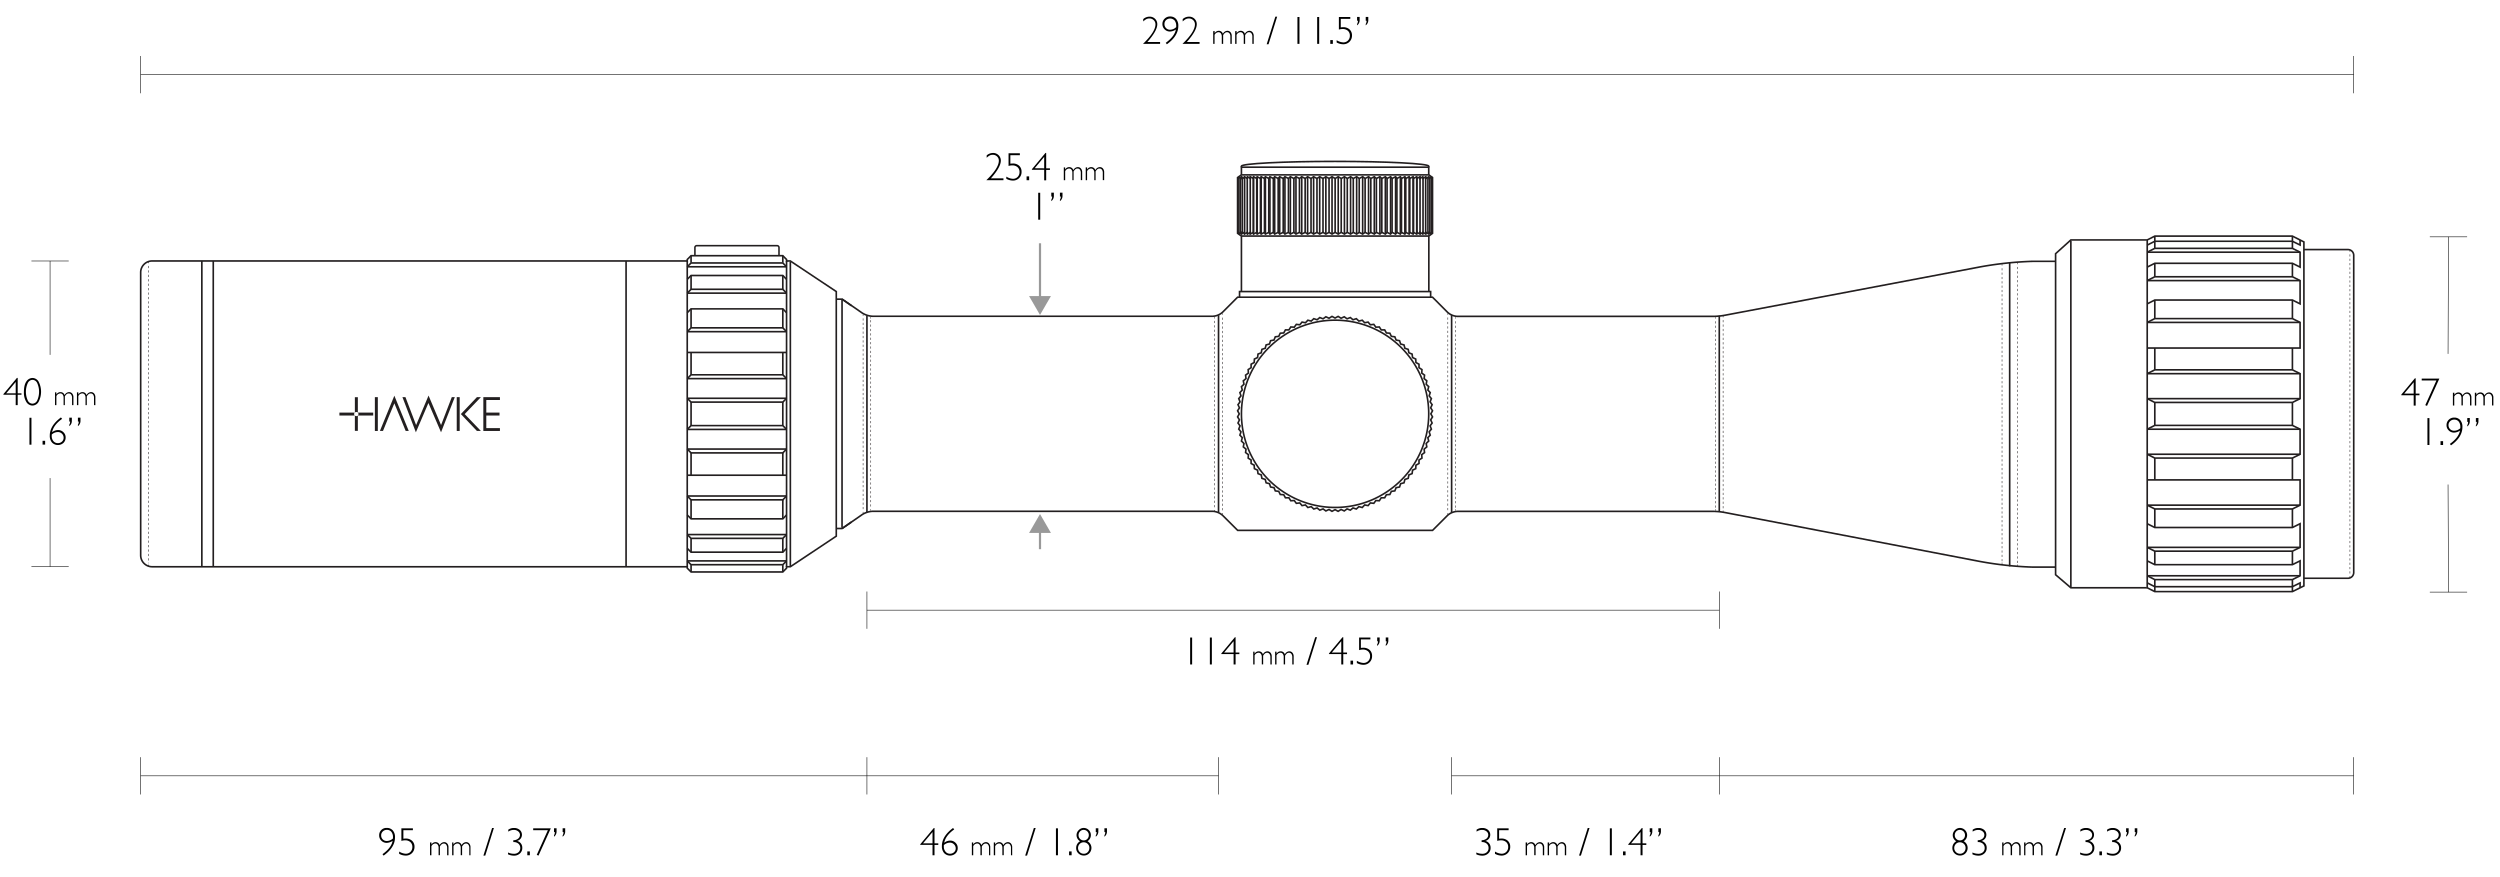<?xml version="1.0" encoding="UTF-8"?>
<svg xmlns="http://www.w3.org/2000/svg" viewBox="0 0 1140 400">
  <defs>
    <style>.cls-1,.cls-10,.cls-11,.cls-12,.cls-13,.cls-14,.cls-15,.cls-16,.cls-17,.cls-2,.cls-3,.cls-4,.cls-5,.cls-6,.cls-7,.cls-9{fill:none;stroke-miterlimit:10;}.cls-1,.cls-10,.cls-11,.cls-12,.cls-13,.cls-14,.cls-15,.cls-2,.cls-3,.cls-4,.cls-5,.cls-6,.cls-7,.cls-9{stroke:#231f20;}.cls-1{stroke-width:0.75px;}.cls-10,.cls-11,.cls-12,.cls-13,.cls-14,.cls-15,.cls-16,.cls-2,.cls-3,.cls-4,.cls-5,.cls-6,.cls-7{stroke-width:0.25px;}.cls-3{stroke-dasharray:1.01 1.01;}.cls-4{stroke-dasharray:1 1;}.cls-5{stroke-dasharray:1.01 1.01;}.cls-6{stroke-dasharray:1 1;}.cls-7{stroke-dasharray:1 1;}.cls-8{fill:#231f20;}.cls-9{stroke-width:0.72px;}.cls-10{stroke-dasharray:1 1;}.cls-11{stroke-dasharray:1.01 1.01;}.cls-12{stroke-dasharray:1.01 1.01;}.cls-13{stroke-dasharray:1 1;}.cls-14{stroke-dasharray:0.99 0.99;}.cls-15{stroke-dasharray:0.99 0.99;}.cls-16{stroke:#000;}.cls-17{stroke:#999;}.cls-18{fill:#999;}</style>
  </defs>
  <title>Riflescope_Vantage_AO_2-7x32</title>
  <g id="SCOPE">
    <polyline class="cls-1" points="653.23 81.51 652.99 81.38 652.6 80.91 651.63 81.38 651.54 80.6 650.27 81.38 650.16 80.6 648.9 81.38 648.8 80.6 647.53 81.38 647.53 80.6 646.13 81.38 646.02 80.6 644.57 81.38 644.36 80.6 642.87 81.38 642.56 80.6 641.03 81.38 640.62 80.6 639.07 81.38 638.56 80.6 636.99 81.38 636.39 80.6 634.79 81.38 634.1 80.6 632.5 81.38 631.72 80.6 630.11 81.38 629.24 80.6 627.63 81.38 626.68 80.6 625.09 81.38 624.06 80.6 622.48 81.38 621.37 80.6 619.81 81.38 618.63 80.6 617.1 81.38 615.86 80.6 614.36 81.38 613.06 80.6 611.6 81.38 610.23 80.6 608.82 81.38 607.41 80.6 606.05 81.38 604.59 80.6 603.29 81.38 601.78 80.6 600.54 81.38 599.01 80.6 597.83 81.38 596.27 80.6 595.17 81.38 593.59 80.6 592.55 81.38 590.96 80.6 590.01 81.38 588.4 80.6 587.53 81.38 585.93 80.6 585.14 81.38 583.54 80.6 582.85 81.38 581.25 80.6 580.65 81.38 579.08 80.6 578.57 81.38 577.02 80.6 576.61 81.38 575.09 80.6 574.77 81.38 573.28 80.6 573.07 81.38 571.62 80.6 571.51 81.38 570.11 80.6 570.11 81.38 568.84 80.6 568.75 81.38 567.48 80.6 567.37 81.38 566.1 80.6 566.01 81.38 565.04 80.91 564.65 81.38 564.34 81.51"></polyline>
    <polyline class="cls-1" points="564.34 105.83 564.65 105.96 565.04 106.43 566.01 105.96 566.1 106.73 567.37 105.96 567.48 106.73 568.75 105.96 568.84 106.73 570.11 105.96 570.11 106.73 571.51 105.96 571.62 106.73 573.07 105.96 573.28 106.73 574.77 105.96 575.09 106.73 576.61 105.96 577.02 106.73 578.57 105.96 579.08 106.73 580.65 105.96 581.25 106.73 582.85 105.96 583.54 106.73 585.14 105.96 585.93 106.73 587.53 105.96 588.4 106.73 590.01 105.96 590.96 106.73 592.55 105.96 593.59 106.73 595.17 105.96 596.27 106.73 597.83 105.96 599.01 106.73 600.54 105.96 601.78 106.73 603.29 105.96 604.59 106.73 606.05 105.96 607.41 106.73 608.82 105.96 610.23 106.73 611.6 105.96 613.06 106.73 614.36 105.96 615.86 106.73 617.1 105.96 618.63 106.73 619.81 105.96 621.37 106.73 622.48 105.96 624.06 106.73 625.09 105.96 626.68 106.73 627.63 105.96 629.24 106.73 630.11 105.96 631.72 106.73 632.5 105.96 634.1 106.73 634.79 105.96 636.39 106.73 636.99 105.96 638.56 106.73 639.07 105.96 640.62 106.73 641.03 105.96 642.56 106.73 642.87 105.96 644.36 106.73 644.57 105.96 646.02 106.73 646.13 105.96 647.53 106.73 647.53 105.96 648.8 106.73 648.9 105.96 650.16 106.73 650.27 105.96 651.54 106.73 651.63 105.96 652.6 106.43 652.99 105.96 653.23 105.83"></polyline>
    <line class="cls-1" x1="610.23" y1="80.6" x2="610.23" y2="106.73"></line>
    <line class="cls-1" x1="613.06" y1="80.6" x2="613.06" y2="106.73"></line>
    <line class="cls-1" x1="615.86" y1="80.6" x2="615.86" y2="106.73"></line>
    <line class="cls-1" x1="618.63" y1="80.6" x2="618.63" y2="106.73"></line>
    <line class="cls-1" x1="621.37" y1="80.6" x2="621.37" y2="106.73"></line>
    <line class="cls-1" x1="624.06" y1="80.6" x2="624.06" y2="106.73"></line>
    <line class="cls-1" x1="626.68" y1="80.6" x2="626.68" y2="106.73"></line>
    <line class="cls-1" x1="629.24" y1="80.6" x2="629.24" y2="106.73"></line>
    <line class="cls-1" x1="631.72" y1="80.6" x2="631.72" y2="106.73"></line>
    <line class="cls-1" x1="634.1" y1="80.6" x2="634.1" y2="106.73"></line>
    <line class="cls-1" x1="638.56" y1="80.6" x2="638.56" y2="106.73"></line>
    <line class="cls-1" x1="640.62" y1="80.6" x2="640.62" y2="106.73"></line>
    <line class="cls-1" x1="642.56" y1="80.6" x2="642.56" y2="106.73"></line>
    <line class="cls-1" x1="644.36" y1="80.6" x2="644.36" y2="106.73"></line>
    <line class="cls-1" x1="646.02" y1="80.6" x2="646.02" y2="106.73"></line>
    <line class="cls-1" x1="647.53" y1="80.6" x2="647.53" y2="106.73"></line>
    <line class="cls-1" x1="648.9" y1="80.9" x2="648.9" y2="106.43"></line>
    <line class="cls-1" x1="650.1" y1="80.6" x2="650.1" y2="106.73"></line>
    <line class="cls-1" x1="651.14" y1="80.9" x2="651.14" y2="106.43"></line>
    <line class="cls-1" x1="652.01" y1="80.56" x2="652.01" y2="106.78"></line>
    <line class="cls-1" x1="652.72" y1="80.6" x2="652.72" y2="106.73"></line>
    <line class="cls-1" x1="636.39" y1="80.6" x2="636.39" y2="106.73"></line>
    <line class="cls-1" x1="608.82" y1="81.38" x2="608.82" y2="106"></line>
    <line class="cls-1" x1="611.6" y1="81.38" x2="611.6" y2="106"></line>
    <line class="cls-1" x1="614.36" y1="81.38" x2="614.36" y2="106"></line>
    <line class="cls-1" x1="617.1" y1="81.38" x2="617.1" y2="106"></line>
    <line class="cls-1" x1="619.81" y1="81.38" x2="619.81" y2="106"></line>
    <line class="cls-1" x1="622.49" y1="81.49" x2="622.49" y2="106.11"></line>
    <line class="cls-1" x1="625.09" y1="81.38" x2="625.09" y2="106"></line>
    <line class="cls-1" x1="627.63" y1="81.38" x2="627.63" y2="106"></line>
    <line class="cls-1" x1="630.11" y1="81.38" x2="630.11" y2="106"></line>
    <line class="cls-1" x1="632.5" y1="81.38" x2="632.5" y2="106"></line>
    <line class="cls-1" x1="634.79" y1="81.38" x2="634.79" y2="106"></line>
    <line class="cls-1" x1="636.99" y1="81.38" x2="636.99" y2="106"></line>
    <line class="cls-1" x1="639.07" y1="81.38" x2="639.07" y2="106"></line>
    <line class="cls-1" x1="641.03" y1="81.38" x2="641.03" y2="106"></line>
    <line class="cls-1" x1="642.87" y1="81.38" x2="642.87" y2="106"></line>
    <line class="cls-1" x1="644.57" y1="81.38" x2="644.57" y2="106"></line>
    <line class="cls-1" x1="646.13" y1="81.38" x2="646.13" y2="106"></line>
    <line class="cls-1" x1="607.41" y1="106.73" x2="607.41" y2="80.6"></line>
    <line class="cls-1" x1="604.59" y1="106.73" x2="604.59" y2="80.6"></line>
    <line class="cls-1" x1="601.78" y1="106.73" x2="601.78" y2="80.6"></line>
    <line class="cls-1" x1="599.01" y1="106.73" x2="599.01" y2="80.6"></line>
    <line class="cls-1" x1="596.27" y1="106.73" x2="596.27" y2="80.6"></line>
    <line class="cls-1" x1="593.59" y1="106.73" x2="593.59" y2="80.6"></line>
    <line class="cls-1" x1="590.96" y1="106.73" x2="590.96" y2="80.6"></line>
    <line class="cls-1" x1="588.4" y1="106.73" x2="588.4" y2="80.6"></line>
    <line class="cls-1" x1="585.93" y1="106.73" x2="585.93" y2="80.6"></line>
    <line class="cls-1" x1="583.54" y1="106.73" x2="583.54" y2="80.6"></line>
    <line class="cls-1" x1="579.08" y1="106.73" x2="579.08" y2="80.6"></line>
    <line class="cls-1" x1="577.02" y1="106.73" x2="577.02" y2="80.6"></line>
    <line class="cls-1" x1="575.08" y1="106.73" x2="575.08" y2="80.6"></line>
    <line class="cls-1" x1="573.28" y1="106.73" x2="573.28" y2="80.6"></line>
    <line class="cls-1" x1="571.62" y1="106.73" x2="571.62" y2="80.6"></line>
    <line class="cls-1" x1="570.11" y1="106.73" x2="570.11" y2="80.6"></line>
    <line class="cls-1" x1="568.75" y1="106.43" x2="568.75" y2="80.9"></line>
    <line class="cls-1" x1="567.54" y1="106.73" x2="567.54" y2="80.6"></line>
    <line class="cls-1" x1="566.5" y1="106.43" x2="566.5" y2="80.9"></line>
    <line class="cls-1" x1="565.63" y1="106.78" x2="565.63" y2="80.56"></line>
    <line class="cls-1" x1="564.93" y1="106.73" x2="564.93" y2="80.6"></line>
    <line class="cls-1" x1="581.25" y1="106.73" x2="581.25" y2="80.6"></line>
    <line class="cls-1" x1="606.05" y1="105.96" x2="606.05" y2="81.34"></line>
    <line class="cls-1" x1="603.29" y1="105.96" x2="603.29" y2="81.34"></line>
    <line class="cls-1" x1="600.54" y1="105.96" x2="600.54" y2="81.34"></line>
    <line class="cls-1" x1="597.83" y1="105.96" x2="597.83" y2="81.34"></line>
    <line class="cls-1" x1="595.15" y1="105.85" x2="595.15" y2="81.23"></line>
    <line class="cls-1" x1="592.55" y1="105.96" x2="592.55" y2="81.34"></line>
    <line class="cls-1" x1="590.01" y1="105.96" x2="590.01" y2="81.34"></line>
    <line class="cls-1" x1="587.53" y1="105.96" x2="587.53" y2="81.34"></line>
    <line class="cls-1" x1="585.15" y1="105.96" x2="585.15" y2="81.34"></line>
    <line class="cls-1" x1="582.85" y1="105.96" x2="582.85" y2="81.34"></line>
    <line class="cls-1" x1="580.65" y1="105.96" x2="580.65" y2="81.34"></line>
    <line class="cls-1" x1="578.57" y1="105.96" x2="578.57" y2="81.34"></line>
    <line class="cls-1" x1="576.61" y1="105.96" x2="576.61" y2="81.34"></line>
    <line class="cls-1" x1="574.77" y1="105.96" x2="574.77" y2="81.34"></line>
    <line class="cls-1" x1="573.07" y1="105.96" x2="573.07" y2="81.34"></line>
    <line class="cls-1" x1="571.51" y1="105.96" x2="571.51" y2="81.34"></line>
    <polyline class="cls-1" points="566.09 79.74 566.09 76.24 651.5 76.24 651.5 79.74"></polyline>
    <line class="cls-1" x1="566.09" y1="107.64" x2="651.62" y2="107.64"></line>
    <polyline class="cls-1" points="651.55 132.95 651.55 107.64 653.23 106.39 653.23 105.92 653.23 81.42 653.23 80.95 651.55 79.74 566.09 79.74 564.34 80.95 564.34 81.35 564.34 105.99 564.34 106.39 566.09 107.64 566.09 132.95"></polyline>
    <path class="cls-1" d="M651.5,188.72A42.7,42.7,0,1,1,608.8,146,42.71,42.71,0,0,1,651.5,188.72Z"></path>
    <polygon class="cls-1" points="608.79 145.03 610.18 144.28 611.53 145.12 612.97 144.45 614.26 145.38 615.75 144.8 616.97 145.81 618.49 145.32 619.65 146.41 621.19 146.02 622.28 147.17 623.85 146.88 624.87 148.1 626.45 147.91 627.39 149.19 628.97 149.1 629.83 150.44 631.42 150.44 632.2 151.83 633.78 151.94 634.46 153.38 636.04 153.58 636.63 155.06 638.19 155.36 638.69 156.87 640.23 157.28 640.63 158.81 642.14 159.31 642.45 160.87 643.92 161.46 644.13 163.04 645.57 163.72 645.67 165.31 647.06 166.08 647.07 167.67 648.41 168.53 648.32 170.12 649.59 171.06 649.41 172.64 650.62 173.66 650.34 175.22 651.49 176.31 651.1 177.86 652.18 179.02 651.7 180.53 652.71 181.76 652.13 183.24 653.05 184.53 652.39 185.98 653.23 187.32 652.47 188.72 653.23 190.11 652.39 191.46 653.05 192.9 652.13 194.19 652.71 195.68 651.7 196.91 652.18 198.42 651.1 199.58 651.49 201.12 650.34 202.22 650.62 203.78 649.41 204.8 649.59 206.38 648.32 207.32 648.41 208.9 647.07 209.76 647.06 211.35 645.67 212.12 645.57 213.71 644.13 214.39 643.92 215.97 642.45 216.56 642.14 218.12 640.63 218.62 640.23 220.16 638.69 220.56 638.19 222.07 636.63 222.38 636.04 223.85 634.46 224.06 633.78 225.49 632.2 225.6 631.42 226.99 629.83 227 628.97 228.34 627.39 228.25 626.45 229.52 624.87 229.34 623.85 230.55 622.28 230.26 621.19 231.42 619.65 231.03 618.49 232.11 616.97 231.63 615.75 232.63 614.26 232.06 612.97 232.99 611.53 232.32 610.18 233.16 608.79 232.4 607.39 233.16 606.04 232.32 604.6 232.99 603.31 232.06 601.83 232.63 600.6 231.63 599.09 232.11 597.92 231.03 596.38 231.42 595.29 230.26 593.73 230.55 592.71 229.34 591.13 229.52 590.19 228.25 588.6 228.34 587.74 227 586.15 226.99 585.38 225.6 583.8 225.49 583.11 224.06 581.54 223.85 580.94 222.38 579.38 222.07 578.88 220.56 577.35 220.16 576.94 218.62 575.43 218.12 575.13 216.56 573.65 215.97 573.45 214.39 572.01 213.71 571.9 212.12 570.51 211.35 570.5 209.76 569.17 208.9 569.26 207.32 567.98 206.38 568.17 204.8 566.95 203.78 567.24 202.22 566.09 201.12 566.47 199.58 565.39 198.42 565.88 196.91 564.87 195.68 565.45 194.19 564.52 192.9 565.19 191.46 564.34 190.11 565.1 188.72 564.34 187.32 565.19 185.98 564.52 184.53 565.45 183.24 564.87 181.76 565.88 180.53 565.39 179.02 566.47 177.86 566.09 176.31 567.24 175.22 566.95 173.66 568.17 172.64 567.98 171.06 569.26 170.12 569.17 168.53 570.5 167.67 570.51 166.08 571.9 165.31 572.01 163.72 573.45 163.04 573.65 161.46 575.13 160.87 575.43 159.31 576.94 158.81 577.35 157.28 578.88 156.87 579.38 155.36 580.94 155.06 581.54 153.58 583.11 153.38 583.8 151.94 585.38 151.83 586.15 150.44 587.74 150.44 588.6 149.1 590.19 149.19 591.13 147.91 592.71 148.1 593.73 146.88 595.29 147.17 596.38 146.02 597.92 146.41 599.09 145.32 600.6 145.81 601.83 144.8 603.31 145.38 604.6 144.45 606.04 145.12 607.39 144.28 608.79 145.03"></polygon>
    <path class="cls-1" d="M651.49,76.31v-.53c0-1.2-19.12-2.18-42.7-2.18s-42.7,1-42.7,2.18v.53"></path>
    <line class="cls-1" x1="555.65" y1="233.51" x2="555.65" y2="143.73"></line>
    <line class="cls-2" x1="557.39" y1="234.56" x2="557.39" y2="233.94"></line>
    <line class="cls-3" x1="557.39" y1="232.7" x2="557.39" y2="144.12"></line>
    <line class="cls-2" x1="557.39" y1="143.5" x2="557.39" y2="142.88"></line>
    <line class="cls-2" x1="553.9" y1="233.16" x2="553.9" y2="232.55"></line>
    <line class="cls-4" x1="553.9" y1="231.32" x2="553.9" y2="145.86"></line>
    <line class="cls-2" x1="553.9" y1="145.24" x2="553.9" y2="144.63"></line>
    <polyline class="cls-1" points="381.34 136.43 383.98 136.43 388.33 139.44"></polyline>
    <line class="cls-2" x1="67.65" y1="119.41" x2="67.65" y2="120.03"></line>
    <line class="cls-5" x1="67.65" y1="121.26" x2="67.65" y2="256.85"></line>
    <line class="cls-2" x1="67.65" y1="257.47" x2="67.65" y2="258.09"></line>
    <line class="cls-1" x1="97.25" y1="119.01" x2="97.25" y2="258.43"></line>
    <line class="cls-1" x1="285.49" y1="119.01" x2="285.49" y2="258.43"></line>
    <line class="cls-1" x1="313.38" y1="119.01" x2="313.38" y2="258.43"></line>
    <line class="cls-1" x1="358.67" y1="119.01" x2="358.67" y2="258.43"></line>
    <polyline class="cls-1" points="358.67 119.01 360.4 119.01 381.34 132.95 381.34 244.49 360.4 258.43 358.67 258.43"></polyline>
    <line class="cls-1" x1="395.32" y1="233.51" x2="395.32" y2="143.93"></line>
    <line class="cls-2" x1="397.06" y1="232.81" x2="397.06" y2="232.2"></line>
    <line class="cls-6" x1="397.06" y1="230.98" x2="397.06" y2="145.85"></line>
    <line class="cls-2" x1="397.06" y1="145.24" x2="397.06" y2="144.63"></line>
    <line class="cls-2" x1="393.57" y1="234.02" x2="393.57" y2="233.41"></line>
    <line class="cls-7" x1="393.57" y1="232.18" x2="393.57" y2="144.65"></line>
    <line class="cls-2" x1="393.57" y1="144.04" x2="393.57" y2="143.42"></line>
    <line class="cls-1" x1="383.97" y1="240.66" x2="383.97" y2="136.78"></line>
    <line class="cls-1" x1="360.4" y1="258.09" x2="360.4" y2="119.36"></line>
    <path class="cls-1" d="M313.38,119h-244a5.23,5.23,0,0,0-5.23,5.22v129a5.23,5.23,0,0,0,5.23,5.22h244"></path>
    <line class="cls-1" x1="92.04" y1="119.01" x2="92.04" y2="258.43"></line>
    <polygon class="cls-8" points="173.23 196.52 174.64 196.52 176.7 191.45 177.06 190.56 179.82 183.91 182.57 190.56 184.99 196.52 186.4 196.52 179.82 180.43 173.23 196.52 173.23 196.52"></polygon>
    <polygon class="cls-8" points="201.12 193.84 195.42 180.37 189.75 193.84 184.89 181.1 183.51 181.1 189.64 197.13 195.36 183.77 201.11 197.13 207.39 181.1 206.01 181.1 201.12 193.84 201.12 193.84"></polygon>
    <polygon class="cls-8" points="217.47 181.1 210.15 188.81 217.48 196.52 219.29 196.52 211.89 188.82 219.29 181.1 217.47 181.1 217.47 181.1"></polygon>
    <polygon class="cls-8" points="208.27 196.52 209.62 196.52 209.62 181.1 208.27 181.1 208.27 196.52 208.27 196.52"></polygon>
    <polygon class="cls-8" points="220.4 196.52 227.97 196.52 227.97 195.22 221.75 195.22 221.75 189.48 227.78 189.48 227.78 188.14 221.75 188.14 221.75 182.4 227.97 182.4 227.97 181.1 220.4 181.1 220.4 196.52 220.4 196.52"></polygon>
    <polygon class="cls-8" points="170.94 196.52 172.29 196.52 172.29 181.1 170.94 181.1 170.94 196.52 170.94 196.52"></polygon>
    <path class="cls-8" d="M154.77,188.14v1.35h7a1,1,0,0,1-.28-.68,1,1,0,0,1,.28-.67Z"></path>
    <path class="cls-8" d="M161.82,188.13a1,1,0,0,1,1.36,0v-7h-1.36v7Z"></path>
    <path class="cls-8" d="M163.46,188.81a1,1,0,0,1-.28.68h7v-1.35h-7a1,1,0,0,1,.28.67Z"></path>
    <path class="cls-8" d="M161.82,189.49v7h1.36v-7a1,1,0,0,1-1.36,0Z"></path>
    <polyline class="cls-1" points="358.67 195.82 356.96 194.07 315.13 194.07 313.38 195.82"></polyline>
    <polyline class="cls-1" points="358.67 181.62 356.96 183.36 315.13 183.36 313.38 181.62"></polyline>
    <polyline class="cls-1" points="313.38 195.82 334.54 195.82 358.67 195.82"></polyline>
    <line class="cls-1" x1="313.38" y1="181.62" x2="358.67" y2="181.62"></line>
    <polyline class="cls-1" points="313.38 204.78 315.13 206.52 356.96 206.52 358.67 204.78"></polyline>
    <line class="cls-1" x1="313.38" y1="216.7" x2="358.67" y2="216.7"></line>
    <line class="cls-1" x1="358.67" y1="204.77" x2="313.38" y2="204.77"></line>
    <polyline class="cls-1" points="358.67 234.83 356.96 236.59 315.13 236.59 313.38 234.83"></polyline>
    <polyline class="cls-1" points="358.67 226.18 356.96 227.93 315.13 227.93 313.38 226.18"></polyline>
    <line class="cls-1" x1="313.38" y1="226.18" x2="358.67" y2="226.18"></line>
    <polyline class="cls-1" points="358.67 243.76 356.96 245.5 315.13 245.5 313.38 243.76"></polyline>
    <polyline class="cls-1" points="358.67 250.05 356.96 251.79 315.13 251.79 313.38 250.05"></polyline>
    <line class="cls-1" x1="313.38" y1="243.76" x2="358.67" y2="243.76"></line>
    <polyline class="cls-1" points="313.38 258.09 313.38 259.08 315.13 260.82 356.96 260.82 358.67 259.08 358.67 258.09"></polyline>
    <polyline class="cls-1" points="313.38 255.77 315.13 257.51 356.96 257.51 358.67 255.77"></polyline>
    <line class="cls-1" x1="313.38" y1="255.77" x2="358.67" y2="255.77"></line>
    <line class="cls-1" x1="315.13" y1="206.52" x2="315.13" y2="216.7"></line>
    <line class="cls-1" x1="356.96" y1="206.52" x2="356.96" y2="216.7"></line>
    <line class="cls-1" x1="315.13" y1="183.36" x2="315.13" y2="194.07"></line>
    <line class="cls-1" x1="356.96" y1="183.36" x2="356.96" y2="194.07"></line>
    <line class="cls-1" x1="315.13" y1="227.92" x2="315.13" y2="236.59"></line>
    <line class="cls-1" x1="356.96" y1="227.92" x2="356.96" y2="236.59"></line>
    <line class="cls-1" x1="315.13" y1="245.5" x2="315.13" y2="251.79"></line>
    <line class="cls-1" x1="356.96" y1="245.5" x2="356.96" y2="251.79"></line>
    <line class="cls-1" x1="315.13" y1="257.67" x2="315.13" y2="260.82"></line>
    <line class="cls-1" x1="356.96" y1="257.67" x2="356.96" y2="260.82"></line>
    <polyline class="cls-1" points="313.38 172.65 315.13 170.91 356.96 170.91 358.67 172.65"></polyline>
    <line class="cls-1" x1="313.38" y1="160.72" x2="358.67" y2="160.72"></line>
    <line class="cls-1" x1="358.67" y1="172.65" x2="313.38" y2="172.65"></line>
    <polyline class="cls-1" points="358.67 142.59 356.96 140.84 315.13 140.84 313.38 142.59"></polyline>
    <polyline class="cls-1" points="358.67 151.24 356.96 149.5 315.13 149.5 313.38 151.24"></polyline>
    <line class="cls-1" x1="313.38" y1="151.24" x2="358.67" y2="151.24"></line>
    <polyline class="cls-1" points="358.67 133.67 356.96 131.93 315.13 131.93 313.38 133.67"></polyline>
    <polyline class="cls-1" points="358.67 127.38 356.96 125.63 315.13 125.63 313.38 127.38"></polyline>
    <line class="cls-1" x1="313.38" y1="133.67" x2="358.67" y2="133.67"></line>
    <polyline class="cls-1" points="313.38 119.34 313.38 118.34 315.13 116.6 356.96 116.6 358.67 118.34 358.67 119.34"></polyline>
    <polyline class="cls-1" points="313.38 121.65 315.13 119.91 356.96 119.91 358.67 121.65"></polyline>
    <line class="cls-1" x1="313.38" y1="121.65" x2="358.67" y2="121.65"></line>
    <line class="cls-1" x1="315.13" y1="170.91" x2="315.13" y2="160.72"></line>
    <line class="cls-1" x1="356.96" y1="170.91" x2="356.96" y2="160.72"></line>
    <line class="cls-1" x1="315.13" y1="149.5" x2="315.13" y2="140.83"></line>
    <line class="cls-1" x1="356.96" y1="149.5" x2="356.96" y2="140.83"></line>
    <line class="cls-1" x1="315.13" y1="131.93" x2="315.13" y2="125.63"></line>
    <line class="cls-1" x1="356.96" y1="131.93" x2="356.96" y2="125.63"></line>
    <line class="cls-1" x1="315.13" y1="119.75" x2="315.13" y2="116.6"></line>
    <line class="cls-1" x1="356.96" y1="119.75" x2="356.96" y2="116.6"></line>
    <polyline class="cls-1" points="388.33 237.99 383.98 241 381.34 241"></polyline>
    <path class="cls-9" d="M316.88,116.6v-3.71a.87.87,0,0,1,.87-.87h36.6a.87.87,0,0,1,.87.87v3.71"></path>
    <line class="cls-1" x1="661.94" y1="143.66" x2="661.94" y2="233.84"></line>
    <line class="cls-2" x1="663.69" y1="144.66" x2="663.69" y2="145.27"></line>
    <line class="cls-10" x1="663.69" y1="146.5" x2="663.69" y2="231.62"></line>
    <line class="cls-2" x1="663.69" y1="232.23" x2="663.69" y2="232.84"></line>
    <line class="cls-2" x1="660.2" y1="142.91" x2="660.2" y2="143.53"></line>
    <line class="cls-11" x1="660.2" y1="144.77" x2="660.2" y2="233.35"></line>
    <line class="cls-2" x1="660.2" y1="233.97" x2="660.2" y2="234.59"></line>
    <path class="cls-1" d="M937.35,258.6H926.88A159.5,159.5,0,0,1,902.72,256L786.56,233.71a31,31,0,0,0-5.18-.52H664.56A7.23,7.23,0,0,0,660.1,235l-6.84,6.84H564.37L557.5,235a7.33,7.33,0,0,0-4.46-1.85H397.93a9.8,9.8,0,0,0-4.76,1.49L384,241"></path>
    <polyline class="cls-1" points="565.23 135.56 565.23 132.95 652.37 132.95 652.37 135.56"></polyline>
    <path class="cls-1" d="M937.35,119.17H926.88a160.7,160.7,0,0,0-24.17,2.58l-116.15,22a31,31,0,0,1-5.18.52H664.56a7.23,7.23,0,0,1-4.46-1.85l-6.87-6.9-88.89,0-6.84,6.85a7.28,7.28,0,0,1-4.46,1.85H397.93a9.8,9.8,0,0,1-4.76-1.49l-9.2-6.36"></path>
    <line class="cls-1" x1="783.99" y1="143.96" x2="783.99" y2="233.41"></line>
    <line class="cls-2" x1="785.74" y1="144.09" x2="785.74" y2="144.7"></line>
    <line class="cls-12" x1="785.74" y1="145.94" x2="785.74" y2="232.18"></line>
    <line class="cls-2" x1="785.74" y1="232.8" x2="785.74" y2="233.41"></line>
    <line class="cls-2" x1="782.25" y1="144.66" x2="782.25" y2="145.27"></line>
    <line class="cls-10" x1="782.25" y1="146.5" x2="782.25" y2="231.62"></line>
    <line class="cls-2" x1="782.25" y1="232.23" x2="782.25" y2="232.84"></line>
    <line class="cls-1" x1="916.41" y1="119.89" x2="916.41" y2="258.25"></line>
    <line class="cls-2" x1="919.9" y1="119.88" x2="919.9" y2="120.49"></line>
    <line class="cls-13" x1="919.9" y1="121.72" x2="919.9" y2="256.82"></line>
    <line class="cls-2" x1="919.9" y1="257.44" x2="919.9" y2="258.05"></line>
    <line class="cls-2" x1="912.93" y1="120.48" x2="912.93" y2="121.09"></line>
    <line class="cls-14" x1="912.93" y1="122.31" x2="912.93" y2="255.92"></line>
    <line class="cls-2" x1="912.93" y1="256.53" x2="912.93" y2="257.14"></line>
    <path class="cls-1" d="M1050.58,113.81h20.11a2.62,2.62,0,0,1,2.61,2.61V261.08a2.62,2.62,0,0,1-2.61,2.61h-20.11"></path>
    <line class="cls-2" x1="1071.56" y1="114.16" x2="1071.56" y2="114.77"></line>
    <line class="cls-15" x1="1071.56" y1="115.99" x2="1071.56" y2="262.12"></line>
    <line class="cls-2" x1="1071.56" y1="262.73" x2="1071.56" y2="263.34"></line>
    <line class="cls-1" x1="982.59" y1="183.39" x2="982.59" y2="194.1"></line>
    <line class="cls-1" x1="1045.34" y1="183.39" x2="1045.34" y2="194.1"></line>
    <line class="cls-1" x1="982.59" y1="158.7" x2="982.59" y2="168.65"></line>
    <line class="cls-1" x1="1045.34" y1="158.7" x2="1045.34" y2="168.65"></line>
    <line class="cls-1" x1="982.59" y1="136.81" x2="982.59" y2="145.28"></line>
    <line class="cls-1" x1="1045.34" y1="136.81" x2="1045.34" y2="145.28"></line>
    <line class="cls-1" x1="982.59" y1="120.06" x2="982.59" y2="126.2"></line>
    <line class="cls-1" x1="1045.34" y1="120.06" x2="1045.34" y2="126.2"></line>
    <line class="cls-1" x1="982.59" y1="110.02" x2="982.59" y2="113.25"></line>
    <line class="cls-1" x1="1045.34" y1="110.02" x2="1045.34" y2="113.25"></line>
    <line class="cls-1" x1="982.59" y1="107.67" x2="982.59" y2="110.32"></line>
    <line class="cls-1" x1="1045.34" y1="107.67" x2="1045.34" y2="110.32"></line>
    <line class="cls-1" x1="982.59" y1="267.12" x2="982.59" y2="269.77"></line>
    <line class="cls-1" x1="1045.34" y1="267.12" x2="1045.34" y2="269.77"></line>
    <line class="cls-1" x1="982.59" y1="208.88" x2="982.59" y2="218.83"></line>
    <line class="cls-1" x1="1045.34" y1="208.88" x2="1045.34" y2="218.83"></line>
    <polyline class="cls-1" points="978.97 268.03 944.31 268.03 937.35 262.08 937.35 115.68 944.31 109.41 978.97 109.41"></polyline>
    <line class="cls-1" x1="944.31" y1="109.74" x2="944.31" y2="268.03"></line>
    <polyline class="cls-1" points="979.13 111.77 982.59 110.02 1045.34 110.02 1048.84 111.73 1048.84 109.41"></polyline>
    <polygon class="cls-1" points="1050.58 267.18 1045.34 269.77 982.59 269.77 979.13 268.03 979.13 264.29 979.13 113.25 979.13 109.41 982.59 107.67 1045.34 107.67 1050.58 110.32 1050.58 111.64 1050.58 263.89 1050.58 267.18"></polygon>
    <polyline class="cls-1" points="979.13 265.78 982.59 267.53 1045.34 267.53 1048.84 265.81 1048.84 268.04"></polyline>
    <polyline class="cls-1" points="979.13 195.72 982.59 193.98 1045.34 193.98 1048.84 195.72 1048.84 207.14 1045.34 208.88 982.59 208.88 979.13 207.14"></polyline>
    <line class="cls-1" x1="979.13" y1="195.72" x2="1048.84" y2="195.72"></line>
    <line class="cls-1" x1="979.13" y1="207.14" x2="1048.84" y2="207.14"></line>
    <polyline class="cls-1" points="979.13 147.02 982.59 145.28 1045.34 145.28 1048.84 147.02 1048.84 158.7 979.13 158.7"></polyline>
    <polyline class="cls-1" points="979.13 127.95 982.59 126.2 1045.34 126.2 1048.84 127.95 1048.84 138.56 1045.34 136.81 982.59 136.81 979.13 138.56"></polyline>
    <line class="cls-1" x1="1048.84" y1="147.02" x2="979.13" y2="147.02"></line>
    <line class="cls-1" x1="1048.84" y1="127.95" x2="979.13" y2="127.95"></line>
    <polyline class="cls-1" points="979.13 115 982.59 113.25 1045.34 113.25 1048.84 115 1048.84 121.8 1045.34 120.06 982.59 120.06 979.13 121.8"></polyline>
    <line class="cls-1" x1="1048.84" y1="115" x2="979.13" y2="115"></line>
    <line class="cls-1" x1="982.59" y1="240.55" x2="982.59" y2="232.09"></line>
    <line class="cls-1" x1="1045.34" y1="240.55" x2="1045.34" y2="232.09"></line>
    <line class="cls-1" x1="982.59" y1="257.49" x2="982.59" y2="251.34"></line>
    <line class="cls-1" x1="1045.34" y1="257.49" x2="1045.34" y2="251.34"></line>
    <line class="cls-1" x1="982.59" y1="267.53" x2="982.59" y2="264.3"></line>
    <line class="cls-1" x1="1045.34" y1="267.53" x2="1045.34" y2="264.3"></line>
    <polyline class="cls-1" points="979.13 238.81 982.59 240.55 1045.34 240.55 1048.84 238.81 1048.84 249.6 1045.34 251.34 982.59 251.34 979.13 249.6"></polyline>
    <line class="cls-1" x1="1048.84" y1="230.35" x2="979.13" y2="230.35"></line>
    <line class="cls-1" x1="1048.84" y1="249.6" x2="979.13" y2="249.6"></line>
    <polyline class="cls-1" points="979.13 255.75 982.59 257.49 1045.34 257.49 1048.84 255.75 1048.84 262.55 1045.34 264.3 982.59 264.3 979.13 262.55"></polyline>
    <line class="cls-1" x1="1048.84" y1="262.55" x2="979.13" y2="262.55"></line>
    <polyline class="cls-1" points="979.13 218.83 1048.84 218.83 1048.84 230.35 1045.34 232.09 982.59 232.09 979.13 230.35"></polyline>
    <polyline class="cls-1" points="979.13 170.39 982.59 168.65 1045.34 168.65 1048.84 170.39 1048.84 181.78 1045.34 183.52 982.59 183.52 979.13 181.78"></polyline>
    <line class="cls-1" x1="979.13" y1="181.78" x2="1048.84" y2="181.78"></line>
    <line class="cls-1" x1="979.13" y1="170.39" x2="1048.84" y2="170.39"></line>
  </g>
  <g id="DIM_LiNES" data-name="DIM LiNES">
    <line class="cls-16" x1="1073.3" y1="42.53" x2="1073.3" y2="25.53"></line>
    <line class="cls-16" x1="64.16" y1="42.53" x2="64.16" y2="25.53"></line>
    <line class="cls-16" x1="64.16" y1="34.03" x2="1073.3" y2="34.03"></line>
    <line class="cls-16" x1="783.99" y1="286.73" x2="783.99" y2="269.73"></line>
    <line class="cls-16" x1="395.32" y1="286.73" x2="395.32" y2="269.73"></line>
    <line class="cls-16" x1="395.32" y1="278.23" x2="783.99" y2="278.23"></line>
    <line class="cls-16" x1="395.32" y1="362.28" x2="395.32" y2="345.28"></line>
    <line class="cls-16" x1="64.16" y1="362.28" x2="64.16" y2="345.28"></line>
    <line class="cls-16" x1="64.16" y1="353.78" x2="395.32" y2="353.78"></line>
    <line class="cls-16" x1="555.65" y1="362.28" x2="555.65" y2="345.28"></line>
    <line class="cls-16" x1="395.32" y1="353.78" x2="555.65" y2="353.78"></line>
    <line class="cls-16" x1="661.94" y1="362.28" x2="661.94" y2="345.28"></line>
    <line class="cls-16" x1="661.94" y1="353.78" x2="783.99" y2="353.78"></line>
    <line class="cls-16" x1="783.99" y1="362.28" x2="783.99" y2="345.28"></line>
    <line class="cls-16" x1="783.99" y1="353.78" x2="1073.3" y2="353.78"></line>
    <line class="cls-16" x1="1073.3" y1="362.28" x2="1073.3" y2="345.28"></line>
    <line class="cls-16" x1="1108" y1="270" x2="1125" y2="270"></line>
    <line class="cls-16" x1="1108" y1="108" x2="1125" y2="108"></line>
    <line class="cls-16" x1="1116.31" y1="220.94" x2="1116.5" y2="270"></line>
    <line class="cls-16" x1="1116.5" y1="108" x2="1116.31" y2="161.37"></line>
    <line class="cls-16" x1="14.33" y1="258.43" x2="31.33" y2="258.43"></line>
    <line class="cls-16" x1="14.33" y1="119.01" x2="31.33" y2="119.01"></line>
    <line class="cls-16" x1="22.83" y1="218" x2="22.83" y2="258.43"></line>
    <line class="cls-16" x1="22.83" y1="119.01" x2="22.83" y2="161.82"></line>
    <line class="cls-17" x1="474.24" y1="241.56" x2="474.24" y2="250.43"></line>
    <polygon class="cls-18" points="469.25 243.02 474.24 234.39 479.23 243.02 469.25 243.02"></polygon>
    <line class="cls-17" x1="474.24" y1="110.93" x2="474.24" y2="136.46"></line>
    <polygon class="cls-18" points="469.25 135 474.24 143.63 479.23 135 469.25 135"></polygon>
  </g>
  <g id="TEXT">
    <path d="M521.31,9.79V8.71a4.41,4.41,0,0,1,2.86-1.12,3.49,3.49,0,0,1,2.55,1,3.35,3.35,0,0,1,1,2.5q0,2.93-4.52,8.06H529V20h-7.79q5.69-5.48,5.68-8.9a2.54,2.54,0,0,0-.79-1.9,2.68,2.68,0,0,0-2-.78,3,3,0,0,0-1.39.32A6.83,6.83,0,0,0,521.31,9.79Z"></path>
    <path d="M532.09,20.19l-.5-.66c2.71-2,4.24-4,4.61-6.08a5,5,0,0,1-2.7.93,3.37,3.37,0,0,1-2.44-1,3.27,3.27,0,0,1-1-2.4,3.32,3.32,0,0,1,1-2.46,3.38,3.38,0,0,1,2.48-1,3.53,3.53,0,0,1,2.77,1.15,4.64,4.64,0,0,1,1,3.15Q537.31,16.47,532.09,20.19Zm4.26-7.83a5,5,0,0,0,0-.54,3.86,3.86,0,0,0-.73-2.48,2.79,2.79,0,0,0-3.91-.17A2.37,2.37,0,0,0,531,11a2.47,2.47,0,0,0,.73,1.82,2.44,2.44,0,0,0,1.81.74A4.11,4.11,0,0,0,536.35,12.36Z"></path>
    <path d="M539.31,9.79V8.71a4.41,4.41,0,0,1,2.86-1.12,3.49,3.49,0,0,1,2.55,1,3.35,3.35,0,0,1,1,2.5q0,2.93-4.52,8.06H547V20h-7.79q5.69-5.48,5.68-8.9a2.54,2.54,0,0,0-.79-1.9,2.68,2.68,0,0,0-2-.78,3,3,0,0,0-1.39.32A6.83,6.83,0,0,0,539.31,9.79Z"></path>
    <path d="M553.9,14.19v1h0a2.11,2.11,0,0,1,1.86-1.15,1.92,1.92,0,0,1,1.88,1.41,2.38,2.38,0,0,1,2-1.41,1.85,1.85,0,0,1,1.47.65,2.56,2.56,0,0,1,.56,1.72V20h-.62V16.71a2.48,2.48,0,0,0-.4-1.48,1.31,1.31,0,0,0-1.13-.55,1.44,1.44,0,0,0-.94.33,3.83,3.83,0,0,0-.82,1v4h-.63V16.7a2.32,2.32,0,0,0-.42-1.49,1.33,1.33,0,0,0-1.11-.53,2.11,2.11,0,0,0-1.76,1.25V20h-.62V14.19Z"></path>
    <path d="M563.92,14.19v1h0a2.11,2.11,0,0,1,1.86-1.15,1.94,1.94,0,0,1,1.89,1.41,2.37,2.37,0,0,1,2-1.41,1.84,1.84,0,0,1,1.46.65,2.56,2.56,0,0,1,.56,1.72V20h-.62V16.71a2.41,2.41,0,0,0-.4-1.48,1.3,1.3,0,0,0-1.12-.55,1.42,1.42,0,0,0-.94.33,3.65,3.65,0,0,0-.83,1v4h-.63V16.7a2.38,2.38,0,0,0-.41-1.49,1.36,1.36,0,0,0-1.12-.53,2.12,2.12,0,0,0-1.76,1.25V20h-.62V14.19Z"></path>
    <path d="M581.56,7.59h.83l-3.94,12.6h-.85Z"></path>
    <path d="M592.55,7.75V20h-.92V7.75Z"></path>
    <path d="M601.55,7.75V20h-.92V7.75Z"></path>
    <path d="M607.78,18.28V20h-1.17V18.28Z"></path>
    <path d="M615.73,7.75V8.6h-4.34v3.89a5.58,5.58,0,0,1,1-.08,4.16,4.16,0,0,1,3,1,3.61,3.61,0,0,1,1.12,2.77,3.9,3.9,0,0,1-4,4,6.29,6.29,0,0,1-3-.81V18.33a6.2,6.2,0,0,0,3,1,2.9,2.9,0,0,0,2.17-.86,3,3,0,0,0,.85-2.18,2.87,2.87,0,0,0-.9-2.25,3.5,3.5,0,0,0-2.41-.81,5.65,5.65,0,0,0-1.69.26V7.75Z"></path>
    <path d="M620,7.71V9.09a2.9,2.9,0,0,1-1.17,2.47v-.62a2.55,2.55,0,0,0,.38-1.48h-.38V7.71Zm3.94,0V9.09a2.9,2.9,0,0,1-1.17,2.47v-.62a2.55,2.55,0,0,0,.38-1.48h-.38V7.71Z"></path>
    <path d="M174.92,390.16l-.5-.66q4.07-2.92,4.61-6.08a5,5,0,0,1-2.7.93,3.33,3.33,0,0,1-2.43-1,3.24,3.24,0,0,1-1-2.4,3.3,3.3,0,0,1,3.46-3.42,3.52,3.52,0,0,1,2.76,1.15,4.59,4.59,0,0,1,1,3.15Q180.15,386.44,174.92,390.16Zm4.27-7.83a4.87,4.87,0,0,0,0-.54,3.77,3.77,0,0,0-.73-2.47,2.52,2.52,0,0,0-2.06-.9,2.55,2.55,0,0,0-1.84.72,2.37,2.37,0,0,0-.75,1.79,2.49,2.49,0,0,0,.72,1.82,2.45,2.45,0,0,0,1.82.74A4.11,4.11,0,0,0,179.19,382.33Z"></path>
    <path d="M188.28,377.72v.85h-4.34v3.89a6.71,6.71,0,0,1,1-.08,4.16,4.16,0,0,1,2.95,1,3.61,3.61,0,0,1,1.12,2.77,3.9,3.9,0,0,1-4,4,6.29,6.29,0,0,1-3-.81V388.3a6.23,6.23,0,0,0,3,1,2.91,2.91,0,0,0,2.17-.87,3,3,0,0,0,.85-2.18,2.87,2.87,0,0,0-.9-2.25,3.5,3.5,0,0,0-2.41-.81,6,6,0,0,0-1.69.26v-5.73Z"></path>
    <path d="M196.74,384.16v1h0a2.14,2.14,0,0,1,1.86-1.15,1.94,1.94,0,0,1,1.89,1.41,2.37,2.37,0,0,1,2-1.41,1.84,1.84,0,0,1,1.46.65,2.51,2.51,0,0,1,.56,1.72V390h-.62v-3.31a2.42,2.42,0,0,0-.4-1.49,1.3,1.3,0,0,0-1.12-.55,1.42,1.42,0,0,0-.94.33,3.83,3.83,0,0,0-.83,1v4H200v-3.33a2.34,2.34,0,0,0-.41-1.49,1.36,1.36,0,0,0-1.12-.53,2.1,2.1,0,0,0-1.75,1.25V390h-.63v-5.84Z"></path>
    <path d="M206.76,384.16v1h0a2.15,2.15,0,0,1,1.86-1.15,1.92,1.92,0,0,1,1.89,1.41,2.38,2.38,0,0,1,2-1.41,1.86,1.86,0,0,1,1.47.65,2.56,2.56,0,0,1,.56,1.72V390H214v-3.31a2.42,2.42,0,0,0-.4-1.49,1.29,1.29,0,0,0-1.12-.55,1.44,1.44,0,0,0-.94.33,3.64,3.64,0,0,0-.82,1v4h-.63v-3.33a2.34,2.34,0,0,0-.42-1.49,1.36,1.36,0,0,0-1.11-.53,2.1,2.1,0,0,0-1.76,1.25V390h-.62v-5.84Z"></path>
    <path d="M224.39,377.56h.83l-3.94,12.6h-.85Z"></path>
    <path d="M231.77,379.23v-.88a4.29,4.29,0,0,1,2.58-.79,3.94,3.94,0,0,1,2.64.87,2.92,2.92,0,0,1,.45,3.95,3.2,3.2,0,0,1-1.66,1.09v0a3.1,3.1,0,0,1,2.38,3.13,3.25,3.25,0,0,1-1.08,2.58,3.83,3.83,0,0,1-2.59,1,6.51,6.51,0,0,1-2.83-.61v-.84a6.39,6.39,0,0,0,2.72.59,3,3,0,0,0,2.07-.72,2.49,2.49,0,0,0,.79-1.89,2.53,2.53,0,0,0-.84-2,3.28,3.28,0,0,0-2.33-.72v-.86a3.25,3.25,0,0,0,2.19-.7,2.13,2.13,0,0,0,.84-1.68,2,2,0,0,0-.81-1.64,3,3,0,0,0-2-.67A4.43,4.43,0,0,0,231.77,379.23Z"></path>
    <path d="M241.61,388.25V390h-1.16v-1.75Z"></path>
    <path d="M251.17,377.72l-5.62,12.44-.79-.34,5.07-11.25h-6.7v-.85Z"></path>
    <path d="M253.8,377.69v1.37a2.93,2.93,0,0,1-1.17,2.48v-.63a2.55,2.55,0,0,0,.37-1.48h-.37v-1.74Zm3.93,0v1.37a2.93,2.93,0,0,1-1.17,2.48v-.63a2.48,2.48,0,0,0,.38-1.48h-.38v-1.74Z"></path>
    <path d="M426.14,377.56v7h1.72v.74h-1.72V390h-.91v-4.74h-5.6V385l6.17-7.4Zm-.91,7v-5.17l-4.33,5.17Z"></path>
    <path d="M434.59,377.56l.54.65q-3.94,2.79-4.57,6.1a4.46,4.46,0,0,1,2.71-1,3.32,3.32,0,0,1,2.45,1,3.18,3.18,0,0,1,1,2.38,3.32,3.32,0,0,1-1,2.48,3.7,3.7,0,0,1-5.22-.2,4.62,4.62,0,0,1-1-3.14Q429.48,381.34,434.59,377.56Zm-4.2,7.82c0,.21,0,.41,0,.62a3.47,3.47,0,0,0,.8,2.39,2.54,2.54,0,0,0,2,.91,2.64,2.64,0,0,0,1.87-.71,2.32,2.32,0,0,0,.75-1.76A2.49,2.49,0,0,0,435,385a2.56,2.56,0,0,0-1.88-.76A4.16,4.16,0,0,0,430.39,385.38Z"></path>
    <path d="M443.78,384.16v1h0a2.13,2.13,0,0,1,1.86-1.15,1.92,1.92,0,0,1,1.88,1.41,2.38,2.38,0,0,1,2-1.41,1.85,1.85,0,0,1,1.47.65,2.56,2.56,0,0,1,.56,1.72V390H451v-3.31a2.49,2.49,0,0,0-.4-1.49,1.32,1.32,0,0,0-1.13-.55,1.44,1.44,0,0,0-.94.33,3.83,3.83,0,0,0-.82,1v4h-.63v-3.33a2.34,2.34,0,0,0-.42-1.49,1.34,1.34,0,0,0-1.11-.53,2.11,2.11,0,0,0-1.76,1.25V390h-.62v-5.84Z"></path>
    <path d="M453.8,384.16v1h0a2.13,2.13,0,0,1,1.86-1.15,1.92,1.92,0,0,1,1.88,1.41,2.38,2.38,0,0,1,2-1.41,1.84,1.84,0,0,1,1.46.65,2.56,2.56,0,0,1,.56,1.72V390H461v-3.31a2.42,2.42,0,0,0-.4-1.49,1.31,1.31,0,0,0-1.13-.55,1.39,1.39,0,0,0-.93.33,3.65,3.65,0,0,0-.83,1v4h-.63v-3.33a2.4,2.4,0,0,0-.41-1.49,1.36,1.36,0,0,0-1.12-.53,2.11,2.11,0,0,0-1.76,1.25V390h-.62v-5.84Z"></path>
    <path d="M471.44,377.56h.83l-3.94,12.6h-.85Z"></path>
    <path d="M482.43,377.72V390h-.92V377.72Z"></path>
    <path d="M488.66,388.25V390h-1.17v-1.75Z"></path>
    <path d="M492.51,383.61a3.26,3.26,0,0,1-1.61-2.77,3.15,3.15,0,0,1,1-2.3,3.09,3.09,0,0,1,2.27-1,3.27,3.27,0,0,1,1.72,6.05,3.51,3.51,0,0,1,.8,5.53,3.32,3.32,0,0,1-2.46,1,3.46,3.46,0,0,1-2.5-1,3.26,3.26,0,0,1-1-2.44A3.45,3.45,0,0,1,492.51,383.61Zm4.24,3a2.4,2.4,0,0,0-.76-1.79,2.54,2.54,0,0,0-1.85-.73,2.43,2.43,0,0,0-1.81.76,2.56,2.56,0,0,0-.74,1.85,2.59,2.59,0,0,0,2.61,2.61,2.41,2.41,0,0,0,1.83-.77A2.7,2.7,0,0,0,496.75,386.6Zm-4.93-5.78a2.35,2.35,0,0,0,.68,1.7,2.29,2.29,0,0,0,1.68.69,2.2,2.2,0,0,0,1.66-.69,2.42,2.42,0,0,0,.66-1.74,2.28,2.28,0,0,0-.69-1.67,2.25,2.25,0,0,0-1.67-.69,2.22,2.22,0,0,0-1.64.7A2.38,2.38,0,0,0,491.82,380.82Z"></path>
    <path d="M500.84,377.69v1.37a2.93,2.93,0,0,1-1.17,2.48v-.63a2.55,2.55,0,0,0,.38-1.48h-.38v-1.74Zm3.94,0v1.37a2.93,2.93,0,0,1-1.17,2.48v-.63a2.55,2.55,0,0,0,.38-1.48h-.38v-1.74Z"></path>
    <path d="M673.32,379.23v-.88a4.25,4.25,0,0,1,2.58-.79,3.92,3.92,0,0,1,2.63.87,2.91,2.91,0,0,1,.46,3.95,3.2,3.2,0,0,1-1.66,1.09v0a3.11,3.11,0,0,1,2.38,3.13,3.26,3.26,0,0,1-1.09,2.58,3.8,3.8,0,0,1-2.59,1,6.54,6.54,0,0,1-2.83-.61v-.84a6.47,6.47,0,0,0,2.73.59,2.92,2.92,0,0,0,2.06-.72,2.45,2.45,0,0,0,.79-1.89,2.53,2.53,0,0,0-.84-2,3.25,3.25,0,0,0-2.32-.72v-.86a3.29,3.29,0,0,0,2.19-.7,2.12,2.12,0,0,0,.83-1.68,2,2,0,0,0-.8-1.64,3,3,0,0,0-2-.67A4.38,4.38,0,0,0,673.32,379.23Z"></path>
    <path d="M687.93,377.72v.85h-4.34v3.89a6.71,6.71,0,0,1,1-.08,4.16,4.16,0,0,1,2.95,1,3.61,3.61,0,0,1,1.12,2.77,3.9,3.9,0,0,1-4,4,6.29,6.29,0,0,1-2.95-.81V388.3a6.23,6.23,0,0,0,3,1,2.91,2.91,0,0,0,2.17-.87,3,3,0,0,0,.85-2.18,2.87,2.87,0,0,0-.9-2.25,3.5,3.5,0,0,0-2.41-.81,6,6,0,0,0-1.69.26v-5.73Z"></path>
    <path d="M696.38,384.16v1h0a2.13,2.13,0,0,1,1.86-1.15,1.94,1.94,0,0,1,1.89,1.41,2.37,2.37,0,0,1,2-1.41,1.84,1.84,0,0,1,1.46.65,2.51,2.51,0,0,1,.56,1.72V390h-.62v-3.31a2.42,2.42,0,0,0-.4-1.49,1.3,1.3,0,0,0-1.12-.55,1.42,1.42,0,0,0-.94.33,3.65,3.65,0,0,0-.83,1v4h-.63v-3.33a2.4,2.4,0,0,0-.41-1.49,1.36,1.36,0,0,0-1.12-.53,2.12,2.12,0,0,0-1.76,1.25V390h-.62v-5.84Z"></path>
    <path d="M706.41,384.16v1h0a2.15,2.15,0,0,1,1.86-1.15,1.93,1.93,0,0,1,1.89,1.41,2.38,2.38,0,0,1,2-1.41,1.88,1.88,0,0,1,1.47.65,2.56,2.56,0,0,1,.55,1.72V390h-.62v-3.31a2.42,2.42,0,0,0-.4-1.49,1.29,1.29,0,0,0-1.12-.55,1.44,1.44,0,0,0-.94.33,3.83,3.83,0,0,0-.83,1v4h-.62v-3.33a2.34,2.34,0,0,0-.42-1.49,1.36,1.36,0,0,0-1.11-.53,2.1,2.1,0,0,0-1.76,1.25V390h-.62v-5.84Z"></path>
    <path d="M724,377.56h.83l-3.94,12.6h-.85Z"></path>
    <path d="M735,377.72V390h-.91V377.72Z"></path>
    <path d="M741.26,388.25V390h-1.17v-1.75Z"></path>
    <path d="M749,377.56v7h1.72v.74H749V390h-.91v-4.74h-5.6V385l6.17-7.4Zm-.91,7v-5.17l-4.33,5.17Z"></path>
    <path d="M753.45,377.69v1.37a2.93,2.93,0,0,1-1.17,2.48v-.63a2.55,2.55,0,0,0,.37-1.48h-.37v-1.74Zm3.93,0v1.37a2.93,2.93,0,0,1-1.17,2.48v-.63a2.48,2.48,0,0,0,.38-1.48h-.38v-1.74Z"></path>
    <path d="M892.05,383.61a3.25,3.25,0,0,1-1.6-2.77,3.18,3.18,0,0,1,1-2.3,3.13,3.13,0,0,1,2.28-1,3.3,3.3,0,0,1,3.28,3.26,3.21,3.21,0,0,1-1.57,2.79,3.52,3.52,0,0,1,.81,5.53,3.34,3.34,0,0,1-2.47,1,3.47,3.47,0,0,1-2.5-1,3.29,3.29,0,0,1-1-2.44A3.45,3.45,0,0,1,892.05,383.61Zm4.25,3a2.44,2.44,0,0,0-.76-1.79,2.56,2.56,0,0,0-1.85-.73,2.43,2.43,0,0,0-1.81.76,2.57,2.57,0,0,0-.75,1.85,2.61,2.61,0,0,0,2.61,2.61,2.41,2.41,0,0,0,1.84-.77A2.7,2.7,0,0,0,896.3,386.6Zm-4.93-5.78a2.31,2.31,0,0,0,.68,1.7,2.25,2.25,0,0,0,1.67.69,2.18,2.18,0,0,0,1.66-.69,2.42,2.42,0,0,0,.66-1.74,2.34,2.34,0,0,0-2.35-2.36,2.24,2.24,0,0,0-1.65.7A2.37,2.37,0,0,0,891.37,380.82Z"></path>
    <path d="M899.54,379.23v-.88a4.3,4.3,0,0,1,2.59-.79,3.92,3.92,0,0,1,2.63.87,2.92,2.92,0,0,1,.45,3.95,3.16,3.16,0,0,1-1.66,1.09v0a3.1,3.1,0,0,1,2.38,3.13,3.25,3.25,0,0,1-1.08,2.58,3.83,3.83,0,0,1-2.59,1,6.51,6.51,0,0,1-2.83-.61v-.84a6.39,6.39,0,0,0,2.72.59,3,3,0,0,0,2.07-.72,2.45,2.45,0,0,0,.79-1.89,2.53,2.53,0,0,0-.84-2,3.28,3.28,0,0,0-2.33-.72v-.86a3.25,3.25,0,0,0,2.19-.7,2.13,2.13,0,0,0,.84-1.68,2,2,0,0,0-.81-1.64,3,3,0,0,0-2-.67A4.43,4.43,0,0,0,899.54,379.23Z"></path>
    <path d="M913.61,384.16v1h0A2.16,2.16,0,0,1,915.5,384a1.92,1.92,0,0,1,1.88,1.41,2.38,2.38,0,0,1,2-1.41,1.86,1.86,0,0,1,1.47.65,2.56,2.56,0,0,1,.56,1.72V390h-.63v-3.31a2.42,2.42,0,0,0-.4-1.49,1.29,1.29,0,0,0-1.12-.55,1.44,1.44,0,0,0-.94.33,3.64,3.64,0,0,0-.82,1v4h-.63v-3.33a2.34,2.34,0,0,0-.42-1.49,1.34,1.34,0,0,0-1.11-.53,2.1,2.1,0,0,0-1.76,1.25V390H913v-5.84Z"></path>
    <path d="M923.63,384.16v1h0a2.13,2.13,0,0,1,1.86-1.15,1.92,1.92,0,0,1,1.88,1.41,2.38,2.38,0,0,1,2-1.41,1.85,1.85,0,0,1,1.47.65,2.56,2.56,0,0,1,.56,1.72V390h-.62v-3.31a2.49,2.49,0,0,0-.4-1.49,1.31,1.31,0,0,0-1.13-.55,1.44,1.44,0,0,0-.94.33,3.83,3.83,0,0,0-.82,1v4h-.63v-3.33a2.34,2.34,0,0,0-.42-1.49,1.33,1.33,0,0,0-1.11-.53,2.11,2.11,0,0,0-1.76,1.25V390H923v-5.84Z"></path>
    <path d="M941.27,377.56h.83l-4,12.6h-.84Z"></path>
    <path d="M948.64,379.23v-.88a4.3,4.3,0,0,1,2.59-.79,3.92,3.92,0,0,1,2.63.87,2.92,2.92,0,0,1,.45,3.95,3.16,3.16,0,0,1-1.66,1.09v0a3.1,3.1,0,0,1,2.38,3.13,3.25,3.25,0,0,1-1.08,2.58,3.83,3.83,0,0,1-2.59,1,6.54,6.54,0,0,1-2.83-.61v-.84a6.39,6.39,0,0,0,2.72.59,3,3,0,0,0,2.07-.72,2.45,2.45,0,0,0,.79-1.89,2.53,2.53,0,0,0-.84-2A3.25,3.25,0,0,0,951,384v-.86a3.29,3.29,0,0,0,2.19-.7,2.15,2.15,0,0,0,.83-1.68,2.06,2.06,0,0,0-.8-1.64,3,3,0,0,0-2-.67A4.43,4.43,0,0,0,948.64,379.23Z"></path>
    <path d="M958.49,388.25V390h-1.17v-1.75Z"></path>
    <path d="M960.83,379.23v-.88a4.25,4.25,0,0,1,2.58-.79,3.92,3.92,0,0,1,2.63.87,2.91,2.91,0,0,1,.46,3.95,3.23,3.23,0,0,1-1.67,1.09v0a3.1,3.1,0,0,1,2.39,3.13,3.26,3.26,0,0,1-1.09,2.58,3.82,3.82,0,0,1-2.59,1,6.54,6.54,0,0,1-2.83-.61v-.84a6.44,6.44,0,0,0,2.73.59,2.94,2.94,0,0,0,2.06-.72,2.45,2.45,0,0,0,.79-1.89,2.53,2.53,0,0,0-.84-2,3.25,3.25,0,0,0-2.32-.72v-.86a3.29,3.29,0,0,0,2.19-.7,2.15,2.15,0,0,0,.83-1.68,2.06,2.06,0,0,0-.8-1.64,3,3,0,0,0-2-.67A4.38,4.38,0,0,0,960.83,379.23Z"></path>
    <path d="M970.67,377.69v1.37a2.93,2.93,0,0,1-1.17,2.48v-.63a2.55,2.55,0,0,0,.38-1.48h-.38v-1.74Zm3.94,0v1.37a2.93,2.93,0,0,1-1.17,2.48v-.63a2.55,2.55,0,0,0,.38-1.48h-.38v-1.74Z"></path>
    <path d="M543.61,290.72V303h-.91V290.72Z"></path>
    <path d="M552.61,290.72V303h-.91V290.72Z"></path>
    <path d="M563.43,290.56v7h1.72v.74h-1.72V303h-.91v-4.74h-5.6V298l6.17-7.4Zm-.91,7v-5.18l-4.33,5.18Z"></path>
    <path d="M572.07,297.16v1h0A2.13,2.13,0,0,1,574,297a1.93,1.93,0,0,1,1.89,1.41,2.38,2.38,0,0,1,2-1.41,1.88,1.88,0,0,1,1.47.65,2.56,2.56,0,0,1,.55,1.72V303h-.62v-3.32a2.41,2.41,0,0,0-.4-1.48,1.29,1.29,0,0,0-1.12-.55,1.44,1.44,0,0,0-.94.33,3.83,3.83,0,0,0-.83,1v4h-.62v-3.33a2.32,2.32,0,0,0-.42-1.49,1.36,1.36,0,0,0-1.11-.53,2.1,2.1,0,0,0-1.76,1.25V303h-.62v-5.84Z"></path>
    <path d="M582.09,297.16v1h0A2.11,2.11,0,0,1,584,297a1.92,1.92,0,0,1,1.88,1.41,2.38,2.38,0,0,1,2-1.41,1.85,1.85,0,0,1,1.47.65,2.56,2.56,0,0,1,.56,1.72V303h-.63v-3.32a2.48,2.48,0,0,0-.39-1.48,1.32,1.32,0,0,0-1.13-.55,1.44,1.44,0,0,0-.94.33,3.83,3.83,0,0,0-.82,1v4h-.63v-3.33a2.32,2.32,0,0,0-.42-1.49,1.34,1.34,0,0,0-1.11-.53,2.11,2.11,0,0,0-1.76,1.25V303h-.62v-5.84Z"></path>
    <path d="M599.73,290.56h.82l-3.94,12.6h-.85Z"></path>
    <path d="M612.53,290.56v7h1.72v.74h-1.72V303h-.91v-4.74H606V298l6.17-7.4Zm-.91,7v-5.18l-4.33,5.18Z"></path>
    <path d="M617,301.25V303h-1.17v-1.75Z"></path>
    <path d="M624.9,290.72v.85h-4.34v3.89a5.47,5.47,0,0,1,1-.08,4.19,4.19,0,0,1,3,1,3.6,3.6,0,0,1,1.11,2.77,3.88,3.88,0,0,1-4,4,6.29,6.29,0,0,1-2.95-.81V301.3a6.2,6.2,0,0,0,3,1,2.92,2.92,0,0,0,2.18-.86,3,3,0,0,0,.85-2.18,2.85,2.85,0,0,0-.91-2.25,3.46,3.46,0,0,0-2.41-.81,5.64,5.64,0,0,0-1.68.26v-5.73Z"></path>
    <path d="M629.13,290.68v1.37a2.91,2.91,0,0,1-1.17,2.48v-.62a2.55,2.55,0,0,0,.38-1.48H628v-1.75Zm3.94,0v1.37a2.91,2.91,0,0,1-1.17,2.48v-.62a2.55,2.55,0,0,0,.37-1.48h-.37v-1.75Z"></path>
    <path d="M8.07,172.35v7H9.79V180H8.07v4.74H7.16V180H1.56v-.29l6.17-7.4Zm-.91,7v-5.18l-4.33,5.18Z"></path>
    <path d="M14.81,172.35A3.3,3.3,0,0,1,17.59,174a10,10,0,0,1,0,9.24,3.28,3.28,0,0,1-2.78,1.7A3.32,3.32,0,0,1,12,183.27a8,8,0,0,1-1.1-4.41c0-2.27.39-3.92,1.19-5A3.39,3.39,0,0,1,14.81,172.35Zm0,11.73A2.5,2.5,0,0,0,17,182.53a9.64,9.64,0,0,0,0-7.78,2.44,2.44,0,0,0-2.19-1.54,2.49,2.49,0,0,0-2.16,1.51,9.61,9.61,0,0,0,0,7.86A2.45,2.45,0,0,0,14.77,184.08Z"></path>
    <path d="M25.71,178.94v1h0a2.12,2.12,0,0,1,1.86-1.14,1.92,1.92,0,0,1,1.88,1.4,2.39,2.39,0,0,1,2-1.4,1.82,1.82,0,0,1,1.47.65,2.54,2.54,0,0,1,.56,1.72v3.58h-.62v-3.31a2.51,2.51,0,0,0-.4-1.49,1.34,1.34,0,0,0-1.13-.54,1.43,1.43,0,0,0-.94.32,4,4,0,0,0-.82,1v4H29v-3.32a2.35,2.35,0,0,0-.42-1.5,1.33,1.33,0,0,0-1.11-.52,2.09,2.09,0,0,0-1.76,1.25v4.09h-.62v-5.84Z"></path>
    <path d="M35.73,178.94v1h0a2.12,2.12,0,0,1,1.86-1.14,1.92,1.92,0,0,1,1.88,1.4,2.4,2.4,0,0,1,2-1.4,1.81,1.81,0,0,1,1.46.65,2.54,2.54,0,0,1,.56,1.72v3.58h-.62v-3.31a2.44,2.44,0,0,0-.4-1.49,1.32,1.32,0,0,0-1.13-.54,1.4,1.4,0,0,0-.93.32,3.8,3.8,0,0,0-.83,1v4H39v-3.32a2.41,2.41,0,0,0-.41-1.5,1.35,1.35,0,0,0-1.12-.52,2.09,2.09,0,0,0-1.76,1.25v4.09h-.62v-5.84Z"></path>
    <path d="M14.34,190.5v12.28h-.91V190.5Z"></path>
    <path d="M20.58,201v1.75H19.41V201Z"></path>
    <path d="M27.79,190.35l.54.65c-2.63,1.85-4.15,3.89-4.57,6.1a4.46,4.46,0,0,1,2.71-1,3.39,3.39,0,0,1,2.46,1,3.23,3.23,0,0,1,1,2.39,3.35,3.35,0,0,1-1,2.47,3.73,3.73,0,0,1-5.23-.19,4.64,4.64,0,0,1-1-3.15Q22.68,194.12,27.79,190.35Zm-4.2,7.81c0,.21,0,.42,0,.62a3.49,3.49,0,0,0,.79,2.4,2.56,2.56,0,0,0,2,.9,2.64,2.64,0,0,0,1.87-.71,2.31,2.31,0,0,0,.76-1.75,2.5,2.5,0,0,0-.77-1.86,2.59,2.59,0,0,0-1.88-.75A4.15,4.15,0,0,0,23.59,198.16Z"></path>
    <path d="M32.76,190.47v1.37a2.92,2.92,0,0,1-1.17,2.48v-.63a2.52,2.52,0,0,0,.38-1.47h-.38v-1.75Zm3.94,0v1.37a2.92,2.92,0,0,1-1.17,2.48v-.63a2.52,2.52,0,0,0,.37-1.47h-.37v-1.75Z"></path>
    <path d="M1101.55,172.49v7h1.72v.74h-1.72v4.73h-.91v-4.73H1095v-.3l6.17-7.4Zm-.91,7v-5.18l-4.33,5.18Z"></path>
    <path d="M1112.34,172.65l-5.62,12.43-.79-.33L1111,173.5h-6.7v-.85Z"></path>
    <path d="M1119.19,179.08v1h0a2.14,2.14,0,0,1,1.86-1.14,1.93,1.93,0,0,1,1.89,1.4,2.39,2.39,0,0,1,2-1.4,1.88,1.88,0,0,1,1.47.65,2.54,2.54,0,0,1,.55,1.72v3.58h-.62v-3.31a2.44,2.44,0,0,0-.4-1.49,1.31,1.31,0,0,0-1.12-.54,1.49,1.49,0,0,0-.94.32,4.18,4.18,0,0,0-.83,1v4h-.62V181.6a2.35,2.35,0,0,0-.42-1.5,1.35,1.35,0,0,0-1.11-.52,2.1,2.1,0,0,0-1.76,1.25v4.09h-.62v-5.84Z"></path>
    <path d="M1129.21,179.08v1h0a2.12,2.12,0,0,1,1.86-1.14,1.92,1.92,0,0,1,1.88,1.4,2.39,2.39,0,0,1,2-1.4,1.85,1.85,0,0,1,1.47.65,2.54,2.54,0,0,1,.56,1.72v3.58h-.62v-3.31a2.44,2.44,0,0,0-.41-1.49,1.31,1.31,0,0,0-1.12-.54,1.49,1.49,0,0,0-.94.32,4.17,4.17,0,0,0-.82,1v4h-.63V181.6a2.35,2.35,0,0,0-.42-1.5,1.33,1.33,0,0,0-1.11-.52,2.11,2.11,0,0,0-1.76,1.25v4.09h-.62v-5.84Z"></path>
    <path d="M1107.82,190.65v12.27h-.91V190.65Z"></path>
    <path d="M1114.05,201.17v1.75h-1.17v-1.75Z"></path>
    <path d="M1117.65,203.08l-.5-.66c2.7-1.95,4.24-4,4.6-6.07a5,5,0,0,1-2.7.92,3.33,3.33,0,0,1-2.43-1,3.21,3.21,0,0,1-1-2.39,3.31,3.31,0,0,1,1-2.46,3.36,3.36,0,0,1,2.48-1,3.48,3.48,0,0,1,2.76,1.15,4.59,4.59,0,0,1,1,3.15Q1122.87,199.37,1117.65,203.08Zm4.26-7.82a5.21,5.21,0,0,0,0-.55,3.79,3.79,0,0,0-.74-2.47,2.52,2.52,0,0,0-2.06-.89,2.57,2.57,0,0,0-1.84.72,2.35,2.35,0,0,0-.75,1.78,2.51,2.51,0,0,0,.72,1.83,2.46,2.46,0,0,0,1.82.73A4.1,4.1,0,0,0,1121.91,195.26Z"></path>
    <path d="M1126.23,190.61V192a2.94,2.94,0,0,1-1.16,2.48v-.62a2.55,2.55,0,0,0,.37-1.48h-.37v-1.75Zm3.94,0V192a2.92,2.92,0,0,1-1.17,2.48v-.62a2.55,2.55,0,0,0,.38-1.48H1129v-1.75Z"></path>
    <path d="M449.92,71.94V70.86a4.47,4.47,0,0,1,2.86-1.11,3.49,3.49,0,0,1,2.55,1,3.36,3.36,0,0,1,1.05,2.5q0,2.92-4.52,8.07h5.71v.84h-7.79q5.69-5.48,5.69-8.89a2.57,2.57,0,0,0-.8-1.91,2.66,2.66,0,0,0-2-.77,3,3,0,0,0-1.38.31A7.14,7.14,0,0,0,449.92,71.94Z"></path>
    <path d="M465.06,69.9v.86h-4.34v3.88a6.71,6.71,0,0,1,1-.08,4.22,4.22,0,0,1,3,1,3.62,3.62,0,0,1,1.11,2.78,3.86,3.86,0,0,1-4,4,6.29,6.29,0,0,1-2.95-.81v-1a6.2,6.2,0,0,0,3,1,2.94,2.94,0,0,0,2.17-.86,3,3,0,0,0,.85-2.18,2.91,2.91,0,0,0-.9-2.26,3.5,3.5,0,0,0-2.41-.81,6,6,0,0,0-1.69.26V69.9Z"></path>
    <path d="M469.29,80.43v1.75h-1.17V80.43Z"></path>
    <path d="M477.06,69.75v7h1.71v.73h-1.71v4.74h-.91V77.44h-5.6v-.29l6.17-7.4Zm-.91,7V71.53l-4.33,5.18Z"></path>
    <path d="M485.7,76.34v1h0a2.14,2.14,0,0,1,1.86-1.14,1.94,1.94,0,0,1,1.89,1.4,2.37,2.37,0,0,1,2-1.4,1.81,1.81,0,0,1,1.46.65,2.49,2.49,0,0,1,.56,1.72v3.58h-.62V78.87a2.44,2.44,0,0,0-.4-1.49,1.32,1.32,0,0,0-1.12-.54,1.47,1.47,0,0,0-.94.32,4,4,0,0,0-.83,1v4H489V78.86a2.35,2.35,0,0,0-.41-1.5,1.35,1.35,0,0,0-1.12-.52,2.08,2.08,0,0,0-1.75,1.25v4.09h-.63V76.34Z"></path>
    <path d="M495.72,76.34v1h0a2.14,2.14,0,0,1,1.86-1.14,1.92,1.92,0,0,1,1.89,1.4,2.39,2.39,0,0,1,2-1.4,1.82,1.82,0,0,1,1.47.65,2.54,2.54,0,0,1,.56,1.72v3.58h-.63V78.87a2.44,2.44,0,0,0-.4-1.49,1.31,1.31,0,0,0-1.12-.54,1.49,1.49,0,0,0-.94.32,3.79,3.79,0,0,0-.82,1v4H499V78.86a2.35,2.35,0,0,0-.42-1.5,1.35,1.35,0,0,0-1.11-.52,2.09,2.09,0,0,0-1.76,1.25v4.09h-.62V76.34Z"></path>
    <path d="M474.33,87.9v12.28h-.91V87.9Z"></path>
    <path d="M480.56,87.87v1.37a2.92,2.92,0,0,1-1.17,2.48v-.63a2.52,2.52,0,0,0,.38-1.47h-.38V87.87Zm3.94,0v1.37a2.92,2.92,0,0,1-1.17,2.48v-.63a2.52,2.52,0,0,0,.38-1.47h-.38V87.87Z"></path>
  </g>
</svg>
